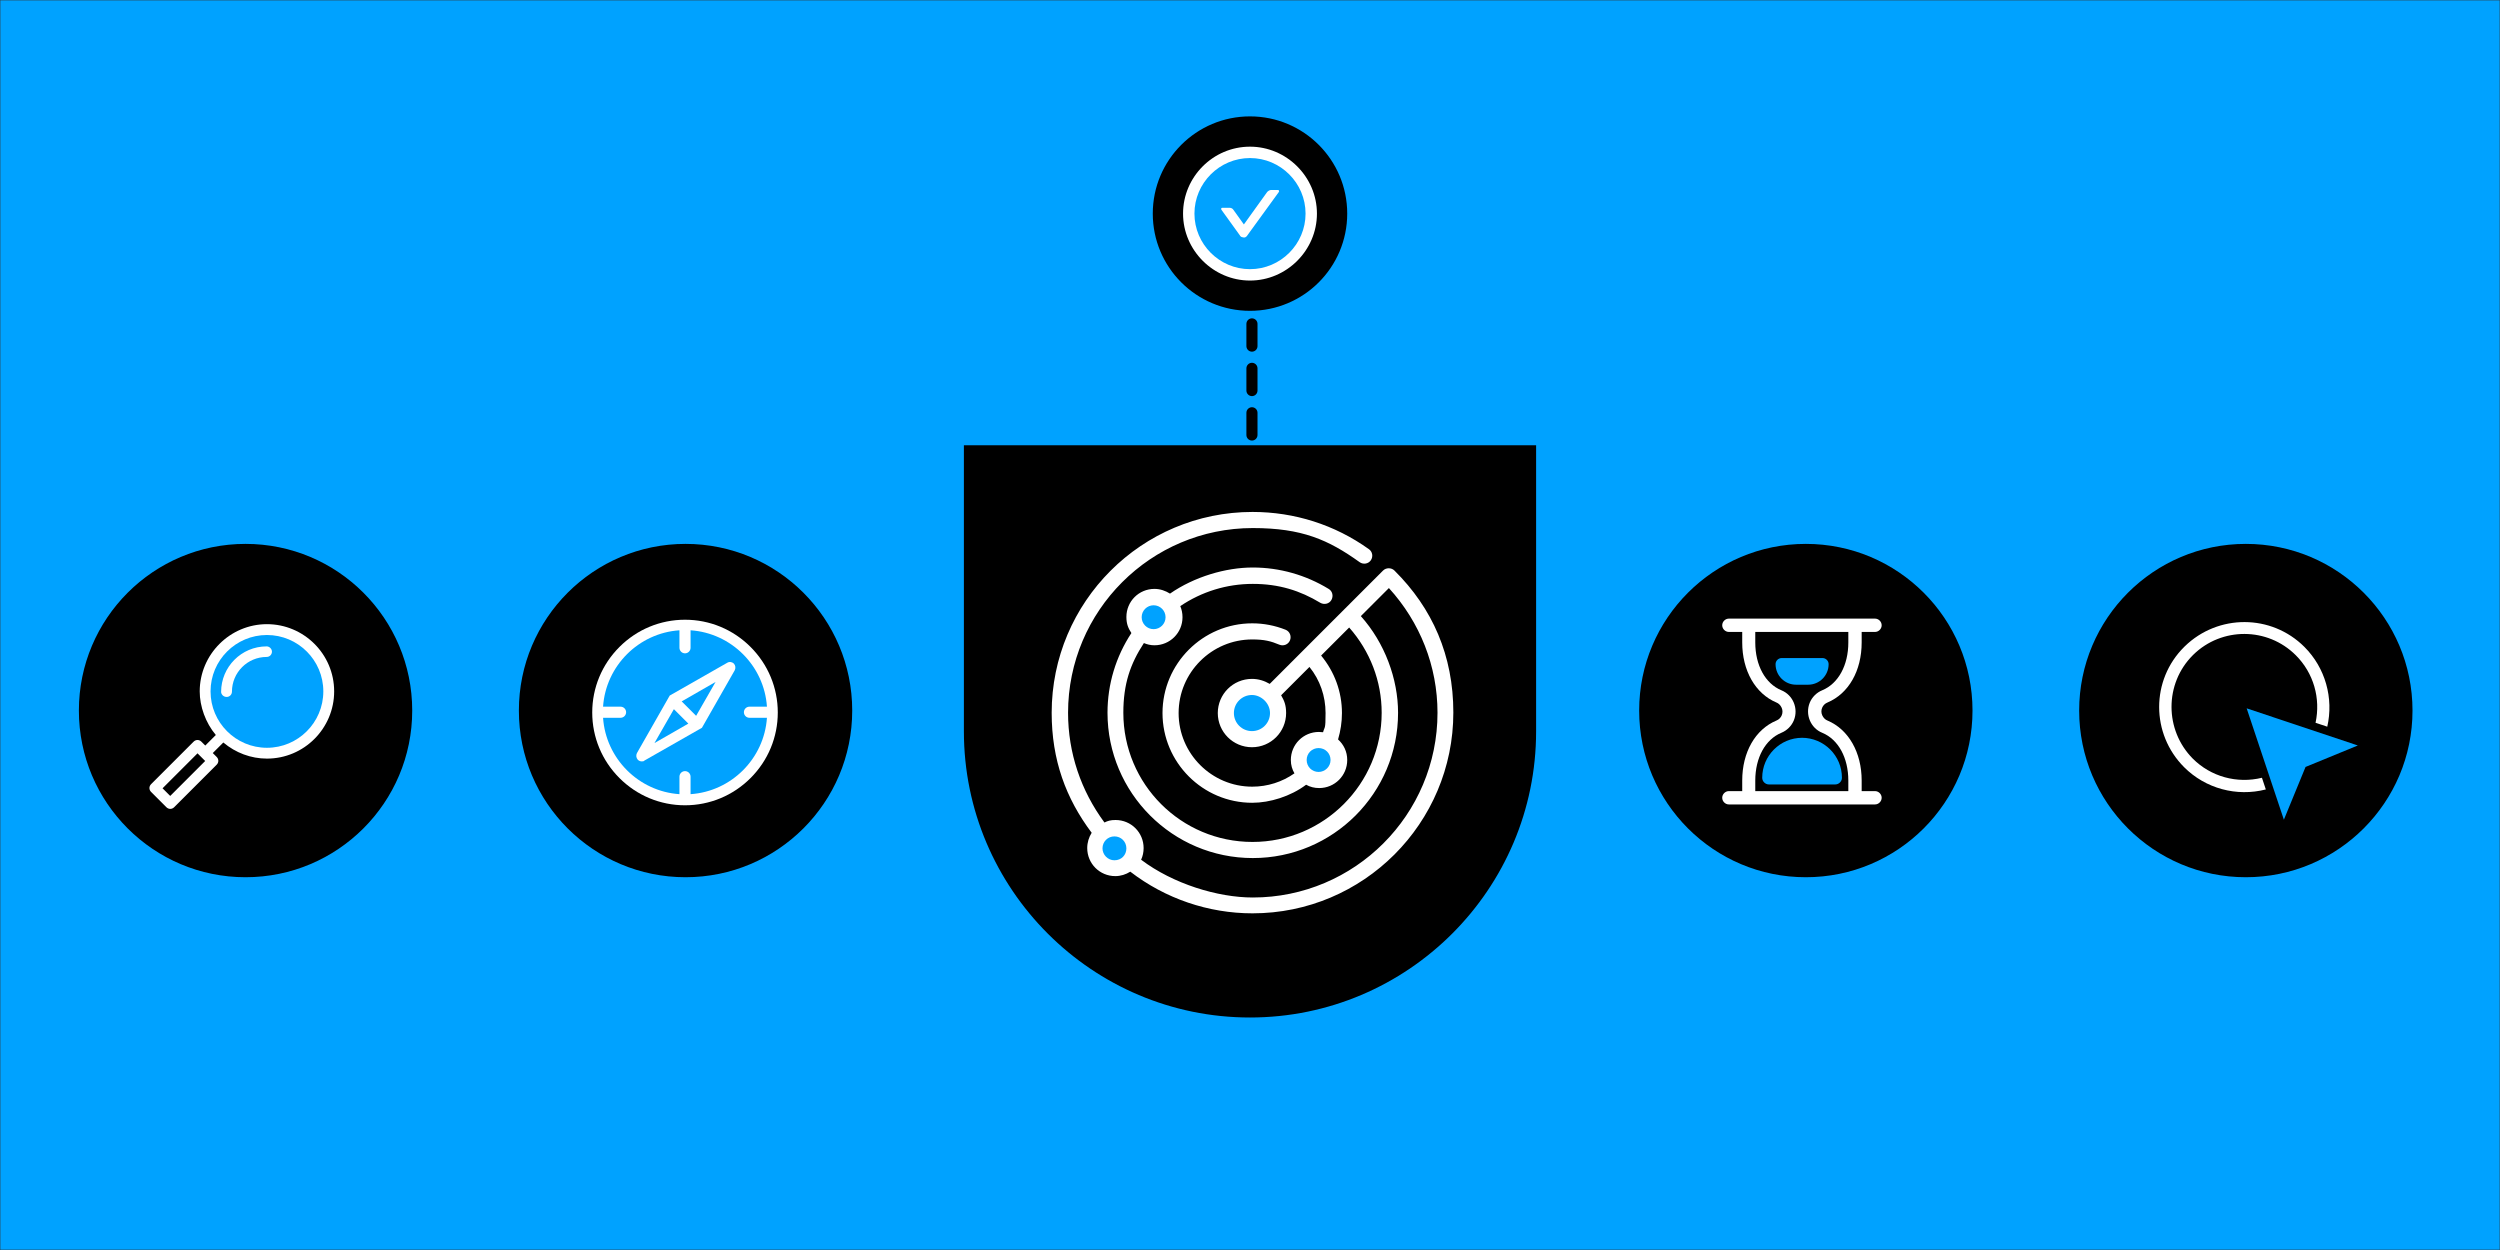 <svg width="900" height="450" viewBox="0 0 900 450" fill="none" xmlns="http://www.w3.org/2000/svg">
<rect x="0" y="0" width="900" height="450" fill="#333333" stroke="none"/>
<g clip-path="url(#clip0_1104_61392)">
<mask id="mask0_1104_61392" style="mask-type:luminance" maskUnits="userSpaceOnUse" x="0" y="0" width="900" height="450">
<path d="M900 0H0V450H900V0Z" fill="white"/>
</mask>
<g mask="url(#mask0_1104_61392)">
<path d="M900 0H0V450H900V0Z" fill="#00A2FF"/>
<path d="M450 111.898C469.33 111.898 485 96.228 485 76.898C485 57.569 469.33 41.898 450 41.898C430.67 41.898 415 57.569 415 76.898C415 96.228 430.67 111.898 450 111.898Z" fill="black"/>
<path d="M246.797 315.801C279.934 315.801 306.797 288.938 306.797 255.801C306.797 222.664 279.934 195.801 246.797 195.801C213.66 195.801 186.797 222.664 186.797 255.801C186.797 288.938 213.66 315.801 246.797 315.801Z" fill="black"/>
<path d="M88.398 315.801C121.536 315.801 148.398 288.938 148.398 255.801C148.398 222.664 121.536 195.801 88.398 195.801C55.261 195.801 28.398 222.664 28.398 255.801C28.398 288.938 55.261 315.801 88.398 315.801Z" fill="black"/>
<path d="M808.5 315.801C841.637 315.801 868.5 288.938 868.5 255.801C868.5 222.664 841.637 195.801 808.5 195.801C775.363 195.801 748.5 222.664 748.5 255.801C748.5 288.938 775.363 315.801 808.5 315.801Z" fill="black"/>
<path d="M650.102 315.801C683.239 315.801 710.102 288.938 710.102 255.801C710.102 222.664 683.239 195.801 650.102 195.801C616.964 195.801 590.102 222.664 590.102 255.801C590.102 288.938 616.964 315.801 650.102 315.801Z" fill="black"/>
<path d="M449.998 52.801C436.698 52.801 425.898 63.701 425.898 76.901C425.898 90.101 436.798 101.001 449.998 101.001C463.198 101.001 474.098 90.101 474.098 76.901C474.098 63.701 463.198 52.801 449.998 52.801Z" fill="white"/>
<path d="M450 96.898C439 96.898 430 87.898 430 76.898C430 65.898 439 56.898 450 56.898C461 56.898 470 65.898 470 76.898C470 87.898 461 96.898 450 96.898Z" fill="#00A2FF"/>
<path d="M460.198 68.398H457.598C457.098 68.398 456.598 68.698 456.198 69.098L447.798 80.798L443.998 75.498C443.698 74.998 443.098 74.798 442.598 74.798H439.998C439.698 74.798 439.498 75.098 439.698 75.498L446.398 84.798C446.398 84.998 446.698 85.098 446.898 85.298C447.098 85.298 447.398 85.498 447.798 85.498C448.198 85.498 448.298 85.498 448.498 85.298C448.698 85.098 448.998 84.998 448.998 84.798L460.398 69.098C460.598 68.798 460.398 68.398 460.098 68.398H460.298H460.198Z" fill="white"/>
<path d="M347 160.301V263.301C347 320.101 393.2 366.301 450 366.301C506.8 366.301 553 320.101 553 263.301V160.301H347.1H347Z" fill="black"/>
<path d="M450.703 302.602C449.603 302.602 448.703 301.702 448.703 300.602V292.602C448.703 291.502 449.603 290.602 450.703 290.602C451.803 290.602 452.703 291.502 452.703 292.602V300.602C452.703 301.702 451.803 302.602 450.703 302.602ZM450.703 286.602C449.603 286.602 448.703 285.702 448.703 284.602V276.602C448.703 275.502 449.603 274.602 450.703 274.602C451.803 274.602 452.703 275.502 452.703 276.602V284.602C452.703 285.702 451.803 286.602 450.703 286.602ZM450.703 270.602C449.603 270.602 448.703 269.702 448.703 268.602V260.602C448.703 259.502 449.603 258.602 450.703 258.602C451.803 258.602 452.703 259.502 452.703 260.602V268.602C452.703 269.702 451.803 270.602 450.703 270.602ZM450.703 254.602C449.603 254.602 448.703 253.702 448.703 252.602V244.602C448.703 243.502 449.603 242.602 450.703 242.602C451.803 242.602 452.703 243.502 452.703 244.602V252.602C452.703 253.702 451.803 254.602 450.703 254.602ZM450.703 238.602C449.603 238.602 448.703 237.702 448.703 236.602V228.602C448.703 227.502 449.603 226.602 450.703 226.602C451.803 226.602 452.703 227.502 452.703 228.602V236.602C452.703 237.702 451.803 238.602 450.703 238.602ZM450.703 222.602C449.603 222.602 448.703 221.702 448.703 220.602V212.602C448.703 211.502 449.603 210.602 450.703 210.602C451.803 210.602 452.703 211.502 452.703 212.602V220.602C452.703 221.702 451.803 222.602 450.703 222.602ZM450.703 206.602C449.603 206.602 448.703 205.702 448.703 204.602V196.602C448.703 195.502 449.603 194.602 450.703 194.602C451.803 194.602 452.703 195.502 452.703 196.602V204.602C452.703 205.702 451.803 206.602 450.703 206.602ZM450.703 190.602C449.603 190.602 448.703 189.702 448.703 188.602V180.602C448.703 179.502 449.603 178.602 450.703 178.602C451.803 178.602 452.703 179.502 452.703 180.602V188.602C452.703 189.702 451.803 190.602 450.703 190.602ZM450.703 174.602C449.603 174.602 448.703 173.702 448.703 172.602V164.602C448.703 163.502 449.603 162.602 450.703 162.602C451.803 162.602 452.703 163.502 452.703 164.602V172.602C452.703 173.702 451.803 174.602 450.703 174.602ZM450.703 158.602C449.603 158.602 448.703 157.702 448.703 156.602V148.602C448.703 147.502 449.603 146.602 450.703 146.602C451.803 146.602 452.703 147.502 452.703 148.602V156.602C452.703 157.702 451.803 158.602 450.703 158.602ZM450.703 142.602C449.603 142.602 448.703 141.702 448.703 140.602V132.602C448.703 131.502 449.603 130.602 450.703 130.602C451.803 130.602 452.703 131.502 452.703 132.602V140.602C452.703 141.702 451.803 142.602 450.703 142.602ZM450.703 126.602C449.603 126.602 448.703 125.702 448.703 124.602V116.602C448.703 115.502 449.603 114.602 450.703 114.602C451.803 114.602 452.703 115.502 452.703 116.602V124.602C452.703 125.702 451.803 126.602 450.703 126.602Z" fill="black"/>
<path d="M497.702 205.601L457.102 246.201C455.202 245.101 453.102 244.401 450.702 244.401C443.902 244.401 438.402 249.901 438.402 256.701C438.402 263.501 443.902 269.001 450.702 269.001C457.502 269.001 463.002 263.501 463.002 256.701C463.002 253.779 462.302 252.201 461.202 250.301L471.402 240.101C475.202 244.801 477.202 250.601 477.202 256.701C477.202 262.801 476.902 261.401 476.302 263.601C475.802 263.601 475.302 263.501 474.802 263.501C469.202 263.501 464.702 268.001 464.702 273.601C464.702 275.506 465.202 277.001 466.002 278.401C461.602 281.501 456.302 283.201 450.802 283.201C436.202 283.201 424.302 271.301 424.302 256.701C424.302 242.101 436.202 230.201 450.802 230.201C455.143 230.201 457.502 230.801 460.602 232.101C462.102 232.701 463.802 232.001 464.402 230.501C465.002 229.001 464.302 227.301 462.802 226.701C459.002 225.201 455.002 224.401 450.802 224.401C433.002 224.401 418.502 238.901 418.502 256.701C418.502 274.501 433.002 289.001 450.802 289.001C457.168 289.001 464.602 286.701 470.202 282.501C471.602 283.301 473.202 283.701 474.902 283.701C480.502 283.701 485.002 279.201 485.002 273.601C485.002 270.554 483.702 268.001 481.702 266.201C482.602 263.101 483.102 260.001 483.102 256.701C483.102 249.001 480.402 241.801 475.602 236.001L485.702 225.901C493.202 234.401 497.402 245.201 497.402 256.601C497.402 282.201 476.602 303.101 450.902 303.101C425.202 303.101 404.402 282.301 404.402 256.601C404.402 246.201 406.902 239.001 411.802 231.501C413.002 232.001 414.202 232.301 415.602 232.301C421.202 232.301 425.702 227.801 425.702 222.201C425.702 220.678 425.402 219.401 424.902 218.201C432.602 213.001 441.602 210.201 451.002 210.201C460.402 210.201 468.002 212.601 475.302 217.001C476.702 217.801 478.502 217.401 479.302 216.001C480.102 214.601 479.702 212.801 478.302 212.001C470.102 207.001 460.702 204.301 451.002 204.301C441.302 204.301 430.002 207.601 421.202 213.701C419.602 212.701 417.702 212.001 415.602 212.001C410.002 212.001 405.502 216.501 405.502 222.101C405.502 224.68 406.202 226.201 407.302 227.901C401.702 236.401 398.702 246.301 398.702 256.601C398.702 285.401 422.102 308.901 451.002 308.901C479.902 308.901 503.302 285.501 503.302 256.601C503.302 244.401 498.502 231.401 489.902 221.801L500.002 211.701C511.202 224.001 517.502 239.801 517.502 256.601C517.502 293.301 487.702 323.101 451.002 323.101C438.402 323.101 422.302 318.201 410.802 309.501C411.402 308.201 411.702 306.801 411.702 305.301C411.702 299.701 407.202 295.201 401.602 295.201C399.816 295.201 398.802 295.501 397.602 296.101C389.102 284.601 384.502 271.001 384.502 256.601C384.502 219.901 414.302 190.101 451.002 190.101C468.691 190.101 478.202 194.301 489.502 202.401C490.802 203.301 492.602 203.001 493.502 201.701C494.402 200.401 494.102 198.601 492.802 197.701C480.502 188.901 466.002 184.301 450.902 184.301C411.002 184.301 378.602 216.701 378.602 256.601C378.602 273.601 383.702 287.401 393.002 299.801C392.002 301.401 391.402 303.301 391.402 305.301C391.402 310.901 395.902 315.401 401.502 315.401C403.486 315.401 405.302 314.801 406.902 313.801C419.502 323.501 435.002 328.801 450.902 328.801C490.802 328.801 523.202 296.401 523.202 256.501C523.202 236.001 515.702 219.001 502.002 205.401C500.902 204.301 499.002 204.301 497.902 205.401L497.702 205.601Z" fill="white"/>
<path d="M474.698 277.901C472.298 277.901 470.398 276.001 470.398 273.601C470.398 271.201 472.298 269.301 474.698 269.301C477.098 269.301 478.998 271.201 478.998 273.601C478.998 276.001 476.998 277.901 474.698 277.901Z" fill="#00A2FF"/>
<path d="M415.3 226.498C417.675 226.498 419.6 224.573 419.6 222.198C419.6 219.824 417.675 217.898 415.3 217.898C412.925 217.898 411 219.824 411 222.198C411 224.573 412.925 226.498 415.3 226.498Z" fill="#00A2FF"/>
<path d="M396.898 305.402C396.898 303.002 398.798 301.102 401.198 301.102C403.598 301.102 405.498 303.002 405.498 305.402C405.498 307.803 403.725 309.702 401.198 309.702C398.798 309.702 396.898 307.702 396.898 305.402Z" fill="#00A2FF"/>
<path d="M450.703 263.199C447.103 263.199 444.203 260.299 444.203 256.699C444.203 253.099 447.103 250.199 450.703 250.199C454.045 250.199 457.203 253.171 457.203 256.699C457.203 260.299 454.303 263.199 450.703 263.199Z" fill="#00A2FF"/>
<path d="M270.203 232.902C263.903 226.602 255.503 223.102 246.603 223.102C237.703 223.102 229.303 226.602 223.003 232.902C216.703 239.202 213.203 247.602 213.203 256.502C213.203 265.402 216.703 273.802 223.003 280.102C229.303 286.402 237.703 289.902 246.603 289.902C255.503 289.902 263.903 286.402 270.203 280.102C276.503 273.802 280.003 265.402 280.003 256.502C280.003 247.602 276.503 239.202 270.203 232.902Z" fill="white"/>
<path d="M248.602 285.902V279.602C248.602 278.502 247.702 277.602 246.602 277.602C245.502 277.602 244.602 278.502 244.602 279.602V285.902C229.902 284.902 218.102 273.102 217.102 258.402H223.402C224.502 258.402 225.402 257.502 225.402 256.402C225.402 255.302 224.502 254.402 223.402 254.402H217.102C218.102 239.702 229.902 227.902 244.602 226.902V233.202C244.602 234.302 245.502 235.202 246.602 235.202C247.702 235.202 248.602 234.302 248.602 233.202V226.902C263.302 227.902 275.102 239.702 276.102 254.402H269.802C268.702 254.402 267.802 255.302 267.802 256.402C267.802 257.502 268.702 258.402 269.802 258.402H276.102C275.102 273.102 263.302 284.902 248.602 285.902Z" fill="#00A2FF"/>
<path d="M264.203 238.9C263.603 238.3 262.602 238.1 261.802 238.6L241.103 250.4L229.302 271.1C228.902 271.9 229.003 272.8 229.603 273.5C230.003 273.9 230.502 274.1 231.002 274.1C231.502 274.1 231.702 274.1 232.002 273.8L252.702 262L264.502 241.3C264.902 240.5 264.803 239.6 264.203 238.9Z" fill="white"/>
<path d="M235.602 267.501L242.602 255.301L247.802 260.501L235.602 267.501Z" fill="#00A2FF"/>
<path d="M250.606 257.7L245.406 252.5L257.606 245.5L250.606 257.7Z" fill="#00A2FF"/>
<path d="M677.4 287.199C677.4 288.499 676.3 289.599 675 289.599H622.4C621.1 289.599 620 288.499 620 287.199C620 285.899 621.1 284.799 622.4 284.799H627.2V280.999C627.2 270.799 631.9 262.599 639.5 259.399C641.3 258.699 642.2 256.599 641.4 254.799C641 253.899 640.3 253.199 639.5 252.899C631.9 249.699 627.2 241.399 627.2 231.299V227.499H622.4C621.1 227.499 620 226.399 620 225.099C620 223.799 621.1 222.699 622.4 222.699H675C676.3 222.699 677.4 223.799 677.4 225.099C677.4 226.399 676.3 227.499 675 227.499H670.2V231.299C670.2 241.499 665.5 249.699 657.9 252.899C656.1 253.599 655.2 255.699 656 257.499C656.4 258.399 657.1 259.099 657.9 259.399C665.5 262.599 670.2 270.899 670.2 280.999V284.799H675C676.3 284.799 677.4 285.899 677.4 287.199Z" fill="white"/>
<path d="M665.398 284.8V281C665.398 272.8 661.798 266.2 655.998 263.8C651.798 262.1 649.798 257.2 651.498 253C652.298 251 653.998 249.3 655.998 248.5C661.798 246.1 665.398 239.5 665.398 231.3V227.5H631.898V231.3C631.898 239.5 635.498 246.1 641.298 248.5C645.498 250.2 647.498 255.1 645.798 259.3C644.998 261.3 643.298 263 641.298 263.8C635.498 266.2 631.898 272.8 631.898 281V284.8H665.398Z" fill="black"/>
<path d="M648.698 265.602C656.598 265.602 663.098 272.002 663.098 280.002C663.098 281.302 661.998 282.402 660.698 282.402H636.798C635.498 282.402 634.398 281.302 634.398 280.002C634.398 272.102 640.798 265.602 648.798 265.602H648.698Z" fill="#00A2FF"/>
<path d="M646.503 246.498H650.903C655.003 246.498 658.303 243.198 658.303 239.098C658.303 237.898 657.303 236.898 656.103 236.898H641.403C640.203 236.898 639.203 237.898 639.203 239.098C639.203 243.198 642.503 246.498 646.603 246.498H646.503Z" fill="#00A2FF"/>
<path d="M59.897 290.599C60.697 291.399 61.897 291.399 62.697 290.599L77.997 275.299C78.797 274.499 78.797 273.299 77.997 272.499L76.597 271.099L80.397 267.299C84.797 270.999 90.297 273.099 96.097 273.099C109.497 273.099 120.297 262.199 120.297 248.899C120.297 235.499 109.397 224.699 96.097 224.699C82.797 224.699 71.897 235.599 71.897 248.899C71.897 254.306 73.997 260.199 77.697 264.599L73.897 268.399L72.497 266.999C71.697 266.199 70.497 266.199 69.697 266.999L54.397 282.299C53.597 283.099 53.597 284.299 54.397 285.099L59.897 290.599Z" fill="white"/>
<path d="M75.797 248.902C75.797 237.702 84.897 228.602 96.097 228.602C107.297 228.602 116.397 237.702 116.397 248.902C116.397 260.102 107.297 269.202 96.097 269.202C84.897 269.202 75.797 260.102 75.797 248.902Z" fill="#00A2FF"/>
<path d="M71.102 271.195L58.516 283.781L61.273 286.539L73.86 273.952L71.102 271.195Z" fill="black"/>
<path d="M81.602 250.899C82.702 250.899 83.502 249.999 83.502 248.999C83.502 242.099 89.102 236.499 96.002 236.499C97.104 236.499 97.902 235.599 97.902 234.599C97.902 233.599 97.002 232.699 96.002 232.699C86.902 232.699 79.602 240.099 79.602 249.099C79.602 249.831 80.314 250.899 81.602 250.899Z" fill="white"/>
<path d="M837.797 261.599L833.597 260.199C835.497 251.399 832.897 242.299 826.497 235.899C816.297 225.699 799.797 225.699 789.597 235.699L789.397 235.899C779.197 246.099 779.197 262.799 789.397 273.099C795.897 279.599 805.297 282.199 814.297 279.999L815.697 284.199C805.197 286.899 793.997 283.899 786.297 276.199C774.297 264.199 774.297 244.799 786.297 232.899L786.497 232.699C798.497 220.999 817.697 220.999 829.597 232.899C837.097 240.399 840.197 251.299 837.797 261.699V261.599Z" fill="white"/>
<path d="M848.997 268.3L829.997 276.1L822.197 295.1L808.797 255L848.897 268.4L848.997 268.3Z" fill="#00A2FF"/>
</g>
</g>
<defs>
<clipPath id="clip0_1104_61392">
<rect width="900" height="450" fill="white"/>
</clipPath>
</defs>
</svg>
